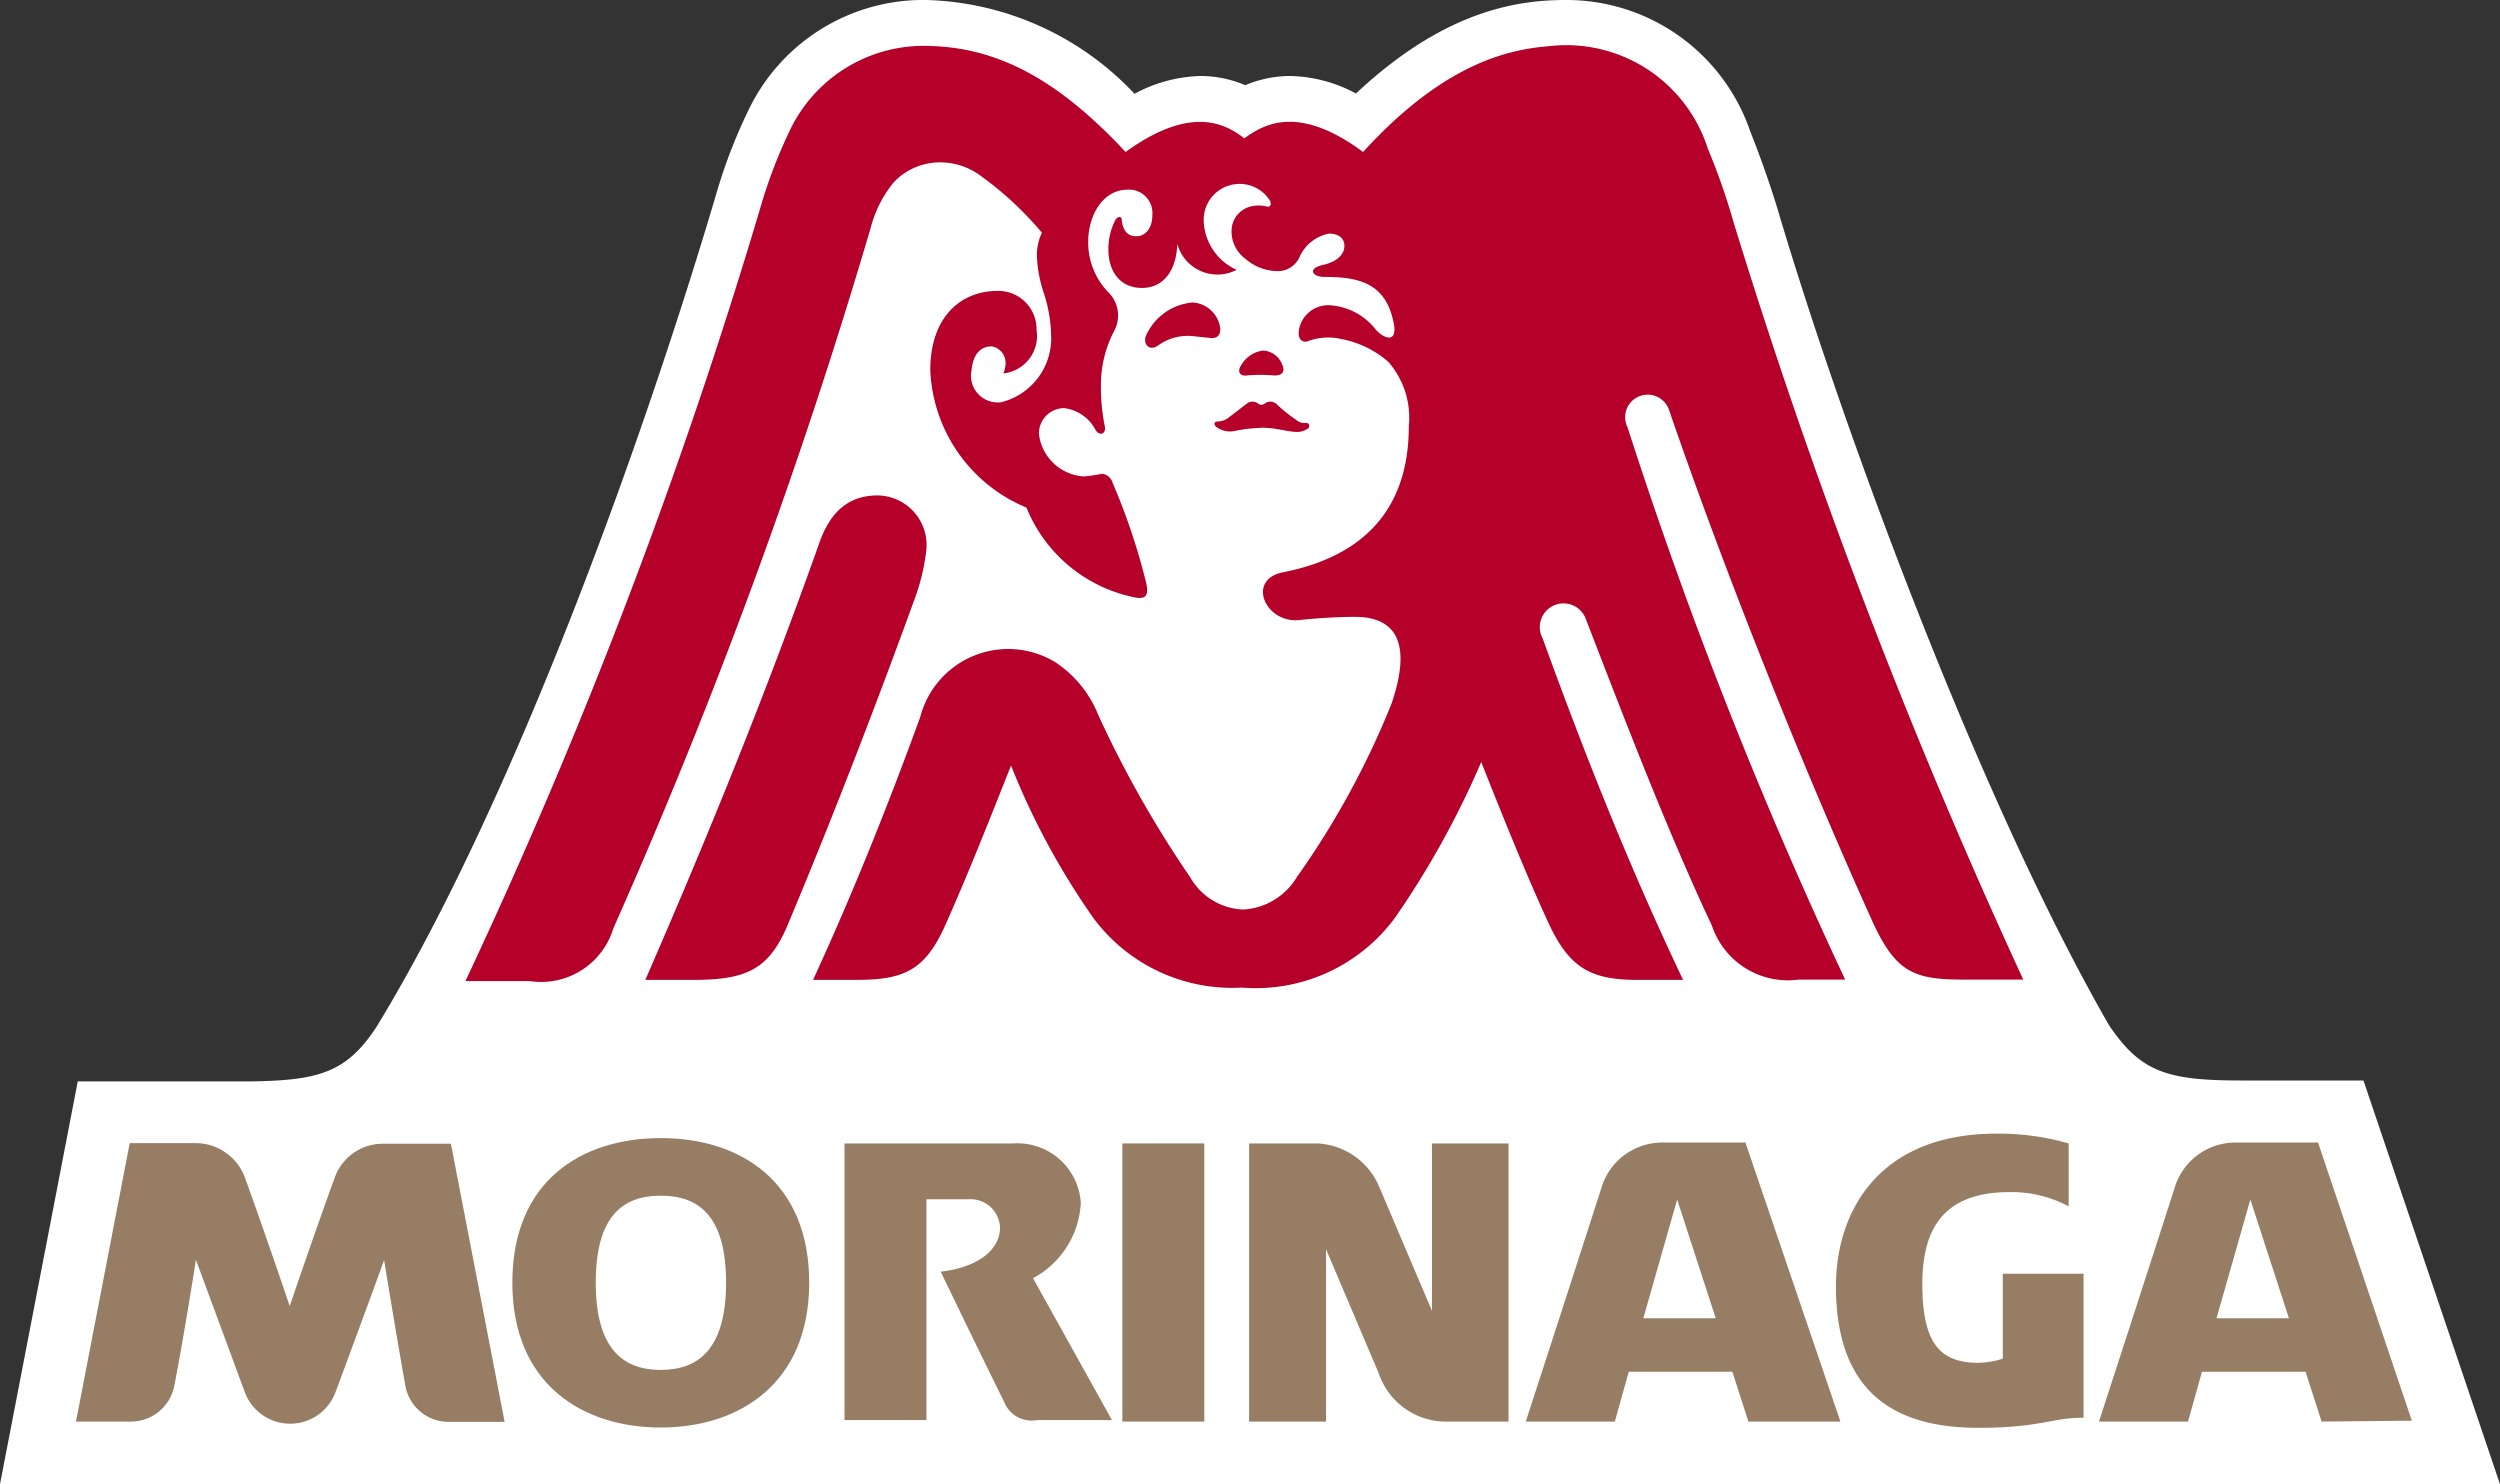 <svg xmlns="http://www.w3.org/2000/svg" viewBox="0 0 84.22 50"><rect x="0" y="0" width="84.22" height="50" fill="#333333" stroke="none"/><g id="レイヤー_2" data-name="レイヤー 2"><g id="BG"><path d="M79.62,36.4h-4.1c-2.52,0-3.4-.28-4.47-1.86C66.61,26.82,62,14.19,59.9,7.1c-.3-1-.67-2-.94-2.68A6.54,6.54,0,0,0,52.74,0c-1.85,0-4.22.49-7.06,3.15a4.86,4.86,0,0,0-2.23-.59,3.91,3.91,0,0,0-1.5.31,3.86,3.86,0,0,0-1.49-.31,4.92,4.92,0,0,0-2.24.6,10,10,0,0,0-7-3.16,6.53,6.53,0,0,0-6,3.7,17.72,17.72,0,0,0-1.11,2.9c-2.37,8-6.74,20.31-11.43,28-1,1.51-1.89,1.8-4.24,1.83H2.62L0,50H84.22Z" style="fill:#fff"/><path d="M6.63,38.51H4.37L2.56,47.89H4.39a1.49,1.49,0,0,0,1.49-1.25c.34-1.75.72-4.2.72-4.2l1.64,4.44a1.63,1.63,0,0,0,3.07,0c.89-2.39,1.63-4.43,1.63-4.43s.4,2.46.71,4.2a1.48,1.48,0,0,0,1.5,1.25H17l-1.81-9.37H12.9a1.72,1.72,0,0,0-1.62,1.13C10.62,41.47,9.76,44,9.76,44s-.85-2.52-1.51-4.33A1.77,1.77,0,0,0,6.63,38.51Z" style="fill:#967d64"/><path d="M22.26,38.34c2.68,0,5,1.46,5,4.87s-2.37,4.88-5,4.88-5-1.45-5-4.88S19.59,38.34,22.26,38.34Zm-2.19,4.87c0,2.21.9,2.94,2.19,2.94s2.2-.73,2.2-2.94-.89-2.93-2.2-2.93S20.07,41,20.07,43.21Z" style="fill:#967d64"/><path d="M28.45,38.52h5.68a2.14,2.14,0,0,1,2.28,2,3.05,3.05,0,0,1-1.61,2.54l2.66,4.78H34.94a1,1,0,0,1-1.12-.63c-.8-1.61-2.13-4.37-2.13-4.37,1.15-.13,2-.67,2-1.5a1,1,0,0,0-1.06-.94H31.21v7.44H28.45Z" style="fill:#967d64"/><rect x="37.81" y="38.52" width="2.76" height="9.37" style="fill:#967d64"/><path d="M42.08,47.89V38.52h2.3a2.39,2.39,0,0,1,2.1,1.5l1.76,4.14V38.52h2.58v9.37H48.64a2.39,2.39,0,0,1-2.19-1.62l-1.78-4.19v5.81Z" style="fill:#967d64"/><path d="M58.9,47.89l-.54-1.68H54.87l-.47,1.68h-3s1.19-3.65,2.59-8a2.14,2.14,0,0,1,2-1.4H58.8L62,47.89Zm-1.1-3.48-1.3-4-1.14,4Z" style="fill:#967d64"/><path d="M67.47,42.91v2.86a2.82,2.82,0,0,1-.82.14c-1.28,0-1.89-.64-1.89-2.64,0-1.61.5-3.11,2.93-3.11a4.06,4.06,0,0,1,2,.48V38.52a8.59,8.59,0,0,0-2.43-.33c-4,0-5.41,2.66-5.41,5.14,0,3.49,1.87,4.77,4.79,4.77,2.12,0,2.45-.34,3.55-.34V42.91H67.47" style="fill:#967d64"/><path d="M78.21,47.89l-.54-1.68H74.18l-.47,1.68h-3s1.19-3.65,2.59-8a2.14,2.14,0,0,1,2-1.4h2.79l3.16,9.37Zm-1.1-3.48-1.3-4-1.14,4Z" style="fill:#967d64"/><path d="M42,12.65a4.82,4.82,0,0,1,.93,0c.29,0,.36-.15.27-.35a.72.72,0,0,0-.66-.49,1,1,0,0,0-.73.5C41.68,12.5,41.75,12.68,42,12.65Z" style="fill:#b50029"/><path d="M41,14.2c-.1,0-.13.12,0,.2a.78.78,0,0,0,.53.13,5.73,5.73,0,0,1,1-.12c.44,0,.78.12,1.11.14a.63.63,0,0,0,.43-.12c.09-.09,0-.2-.08-.18a.43.43,0,0,1-.33-.11,5.12,5.12,0,0,1-.67-.54.31.31,0,0,0-.39,0,.17.17,0,0,1-.21,0,.31.31,0,0,0-.39,0l-.64.49A.61.61,0,0,1,41,14.2Z" style="fill:#b50029"/><path d="M40.19,10.19a1.89,1.89,0,0,0-1.58,1.11c-.12.25.09.58.43.32a1.7,1.7,0,0,1,1.2-.29l.58.06c.15,0,.29-.06.29-.31A1,1,0,0,0,40.19,10.19Z" style="fill:#b50029"/><path d="M58.41,7.52A22.13,22.13,0,0,0,57.53,5a5,5,0,0,0-5.29-3.45C51,1.65,48.76,2,45.92,5.12c-2.22-1.64-3.37-.91-4-.46-.59-.45-1.75-1.17-4,.46-2.34-2.51-4.35-3.5-6.56-3.57A5,5,0,0,0,26.6,4.41a16.92,16.92,0,0,0-1,2.64,185.84,185.84,0,0,1-9.92,26h2.16a2.54,2.54,0,0,0,2.82-1.77A191.13,191.13,0,0,0,29.33,7.68a4,4,0,0,1,.78-1.54,2.14,2.14,0,0,1,1.59-.67,2.3,2.3,0,0,1,1.22.37,11.3,11.3,0,0,1,2.18,2,1.75,1.75,0,0,0-.17.75,4.43,4.43,0,0,0,.24,1.3,4.92,4.92,0,0,1,.24,1.39,2.22,2.22,0,0,1-1.68,2.27.9.9,0,0,1-1-1.08c.06-.65.41-.8.65-.8s.67.31.42.91a1.27,1.27,0,0,0,1.12-1.46A1.29,1.29,0,0,0,33.6,9.8c-1.22,0-2.27.87-2.26,2.69a5.25,5.25,0,0,0,3.24,4.61,5,5,0,0,0,3.53,3c.47.12.61,0,.5-.47a21.51,21.51,0,0,0-1.13-3.37.42.42,0,0,0-.35-.3,5.6,5.6,0,0,1-.61.09A1.62,1.62,0,0,1,35,14.62a.85.85,0,0,1,.85-.87,1.38,1.38,0,0,1,1.06.74c.16.24.36.09.31-.12a6.72,6.72,0,0,1-.13-1.51,3.89,3.89,0,0,1,.46-1.74,1.1,1.1,0,0,0-.17-1.23,2.41,2.41,0,0,1-.72-1.75c0-.86.47-1.73,1.3-1.75a.79.79,0,0,1,.86.86c0,.45-.24.71-.54.71s-.45-.2-.49-.54c0-.15-.14-.14-.22,0a2.14,2.14,0,0,0-.23,1c0,.69.37,1.28,1.13,1.28s1.17-.64,1.19-1.49a1.4,1.4,0,0,0,2,.88,1.88,1.88,0,0,1-1.11-1.65,1.21,1.21,0,0,1,2.2-.73c.11.14.06.3-.1.24a1.14,1.14,0,0,0-.49,0,.85.85,0,0,0-.67.78,1.15,1.15,0,0,0,.48,1,1.64,1.64,0,0,0,1,.4.8.8,0,0,0,.8-.45,1.37,1.37,0,0,1,1-.81c.33,0,.53.16.52.43s-.24.52-.74.63-.36.41.1.4c1.12,0,2,.21,2.28,1.46.19.77-.26.66-.57.33a2.13,2.13,0,0,0-1.49-.83,1,1,0,0,0-1.11.82c-.06.35.15.46.34.37a1.94,1.94,0,0,1,1.08-.06,3.34,3.34,0,0,1,1.59.77,2.86,2.86,0,0,1,.69,2.17c0,3-1.75,4.43-4.24,4.92-1.23.24-.61,1.71.54,1.61a18.47,18.47,0,0,1,1.88-.11c1.22,0,2,.68,1.24,2.92a28.37,28.37,0,0,1-3.2,5.86,2.25,2.25,0,0,1-1.79,1.08,2.14,2.14,0,0,1-1.79-1.08A36.79,36.79,0,0,1,37,24.09a3.84,3.84,0,0,0-1.43-1.77A3.06,3.06,0,0,0,31,24.16c-1,2.74-2.19,5.77-3.61,8.85h1.44c1.57,0,2.31-.28,3-1.81.77-1.72,1.47-3.5,2.23-5.41a25,25,0,0,0,2.77,5.13,5.82,5.82,0,0,0,5,2.35A5.83,5.83,0,0,0,47,30.91a29.86,29.86,0,0,0,2.9-5.24c.77,1.95,1.55,3.87,2.25,5.39s1.4,1.95,3,1.95H56.7c-1.83-3.84-3.36-7.72-4.73-11.5a.8.8,0,1,1,1.46-.64c1.34,3.47,2.77,7.19,4.24,10.31A2.7,2.7,0,0,0,60.6,33h1.56a156.69,156.69,0,0,1-7.33-18.6.76.76,0,1,1,1.4-.58c1.82,5.29,4.38,11.76,6.88,17.29.76,1.63,1.37,1.89,3,1.89h2.05A203.19,203.19,0,0,1,58.41,7.52Z" style="fill:#b50029"/><path d="M31.2,18.58a1.67,1.67,0,0,0-1.63-1.89c-1,0-1.63.57-2,1.69-1.78,5-3.64,9.6-5.83,14.63h1.64c1.77,0,2.49-.37,3.1-1.72,1.5-3.56,3.07-7.63,4.32-11.08A7,7,0,0,0,31.2,18.58Z" style="fill:#b50029"/></g></g></svg>